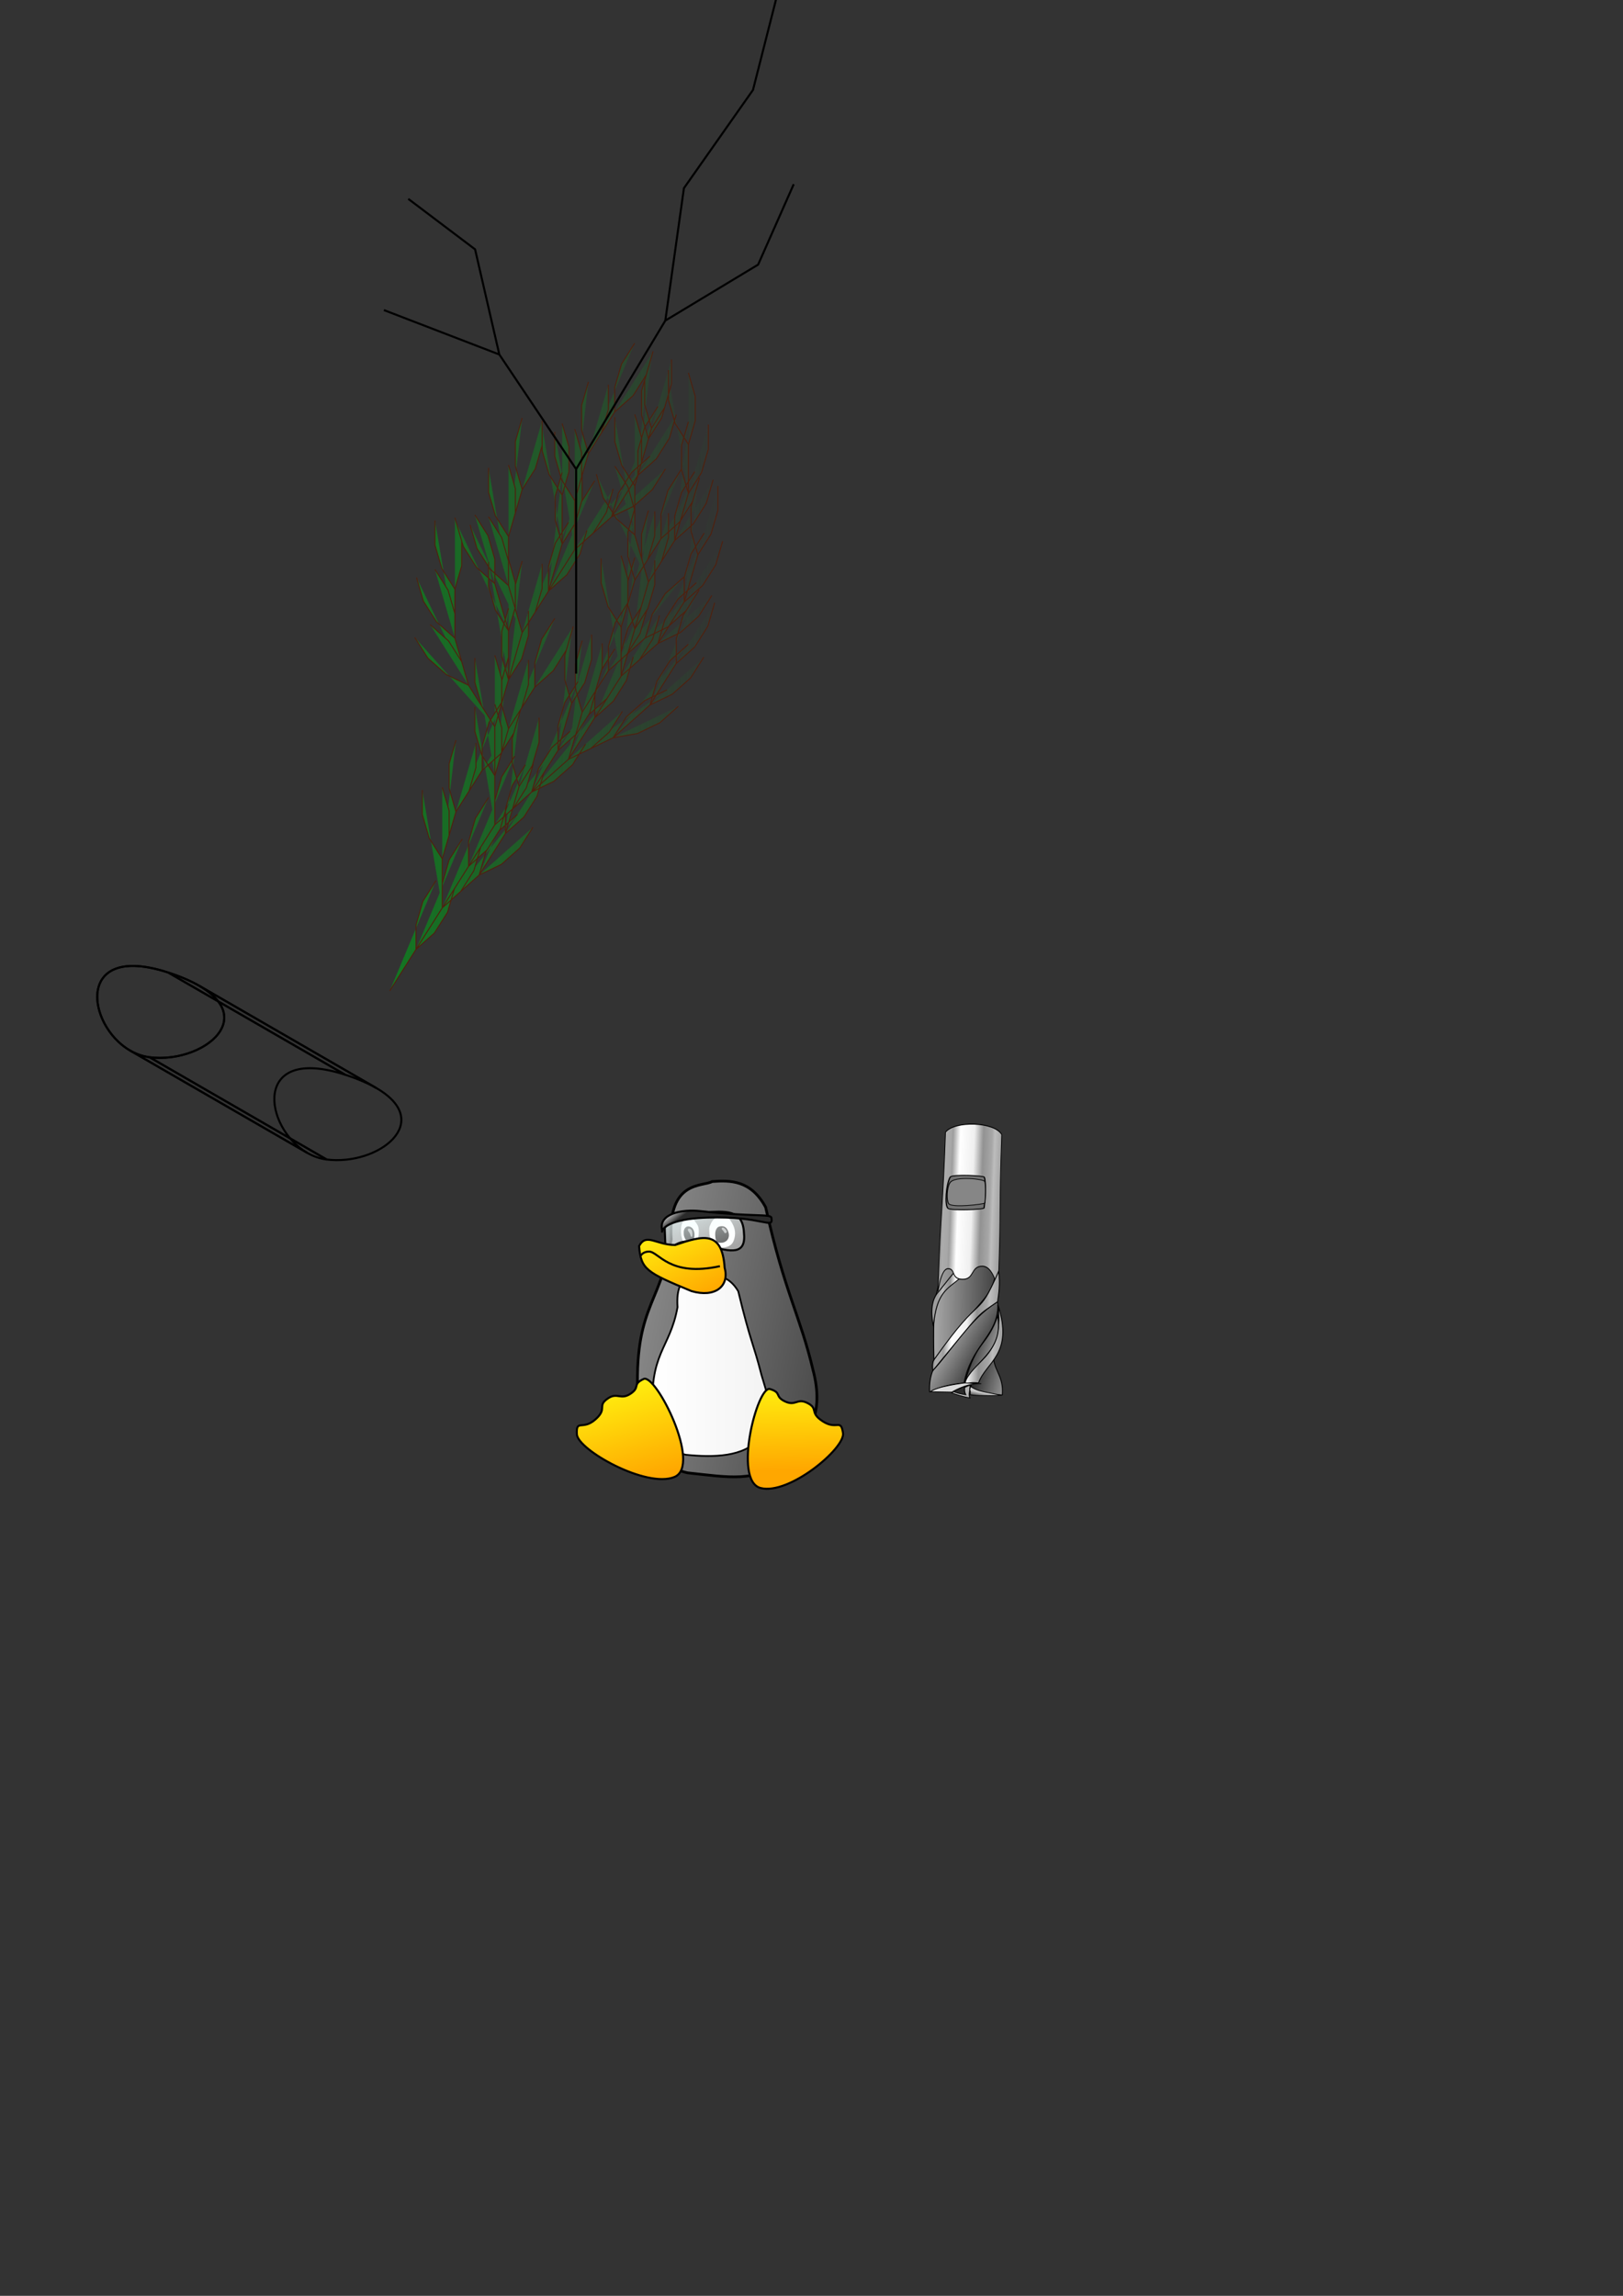 <?xml version="1.0" encoding="UTF-8" standalone="no"?>
<!-- Created with Inkscape (http://www.inkscape.org/) -->
<svg
   xmlns:dc="http://purl.org/dc/elements/1.1/"
   xmlns:cc="http://web.resource.org/cc/"
   xmlns:rdf="http://www.w3.org/1999/02/22-rdf-syntax-ns#"
   xmlns:svg="http://www.w3.org/2000/svg"
   xmlns="http://www.w3.org/2000/svg"
   xmlns:xlink="http://www.w3.org/1999/xlink"
   xmlns:sodipodi="http://sodipodi.sourceforge.net/DTD/sodipodi-0.dtd"
   xmlns:inkscape="http://www.inkscape.org/namespaces/inkscape"
   width="210mm"
   height="297mm"
   id="svg1"
   sodipodi:version="0.32"
   inkscape:version="0.45.1"
   sodipodi:docbase="/home/fenn/sketches/emc-splash"
   sodipodi:docname="chips2.svg"
   inkscape:output_extension="org.inkscape.output.svg.inkscape">
  <rect width="100%" height="100%" fill="#333333" stroke="none"/>
  <sodipodi:namedview
     id="base"
     pagecolor="#ffffff"
     bordercolor="#666666"
     borderopacity="1.0"
     inkscape:pageopacity="0.0"
     inkscape:pageshadow="2"
     inkscape:zoom="1.5445515"
     inkscape:cx="175.54981"
     inkscape:cy="481.86106"
     inkscape:current-layer="svg1"
     showguides="true"
     inkscape:guide-bbox="true"
     inkscape:window-width="794"
     inkscape:window-height="574"
     inkscape:window-x="90"
     inkscape:window-y="90" />
  <defs
     id="defs3">
    <linearGradient
       id="linearGradient3407"
       inkscape:collect="always">
      <stop
         offset="0"
         style="stop-color:#137722;stop-opacity:1;"
         id="stop3409" />
      <stop
         offset="1"
         style="stop-color:#137722;stop-opacity:0;"
         id="stop3411" />
    </linearGradient>
    <linearGradient
       id="linearGradient22730">
      <stop
         offset="0"
         style="stop-color:#ffffff;stop-opacity:1;"
         id="stop22731" />
      <stop
         offset="1"
         style="stop-color:#f2f2f2;stop-opacity:1;"
         id="stop22732" />
    </linearGradient>
    <linearGradient
       id="linearGradient16377">
      <stop
         offset="0"
         style="stop-color:#a9a9a9;stop-opacity:1;"
         id="stop16378" />
      <stop
         offset="1"
         style="stop-color:#3a3a3a;stop-opacity:1;"
         id="stop16379" />
    </linearGradient>
    <linearGradient
       x1="322.091"
       gradientTransform="scale(0.602,1.661)"
       x2="410.103"
       y1="148.028"
       inkscape:collect="always"
       gradientUnits="userSpaceOnUse"
       y2="199.695"
       xlink:href="#linearGradient16377"
       id="linearGradient21456" />
    <linearGradient
       x1="154.924"
       gradientTransform="scale(1.635,0.612)"
       x2="142.202"
       y1="139.614"
       inkscape:collect="always"
       gradientUnits="userSpaceOnUse"
       y2="162.756"
       xlink:href="#linearGradient15131"
       id="linearGradient21455" />
    <linearGradient
       x1="308.275"
       gradientTransform="scale(0.602,1.661)"
       x2="615.918"
       y1="156.443"
       inkscape:collect="always"
       gradientUnits="userSpaceOnUse"
       y2="144.038"
       xlink:href="#linearGradient18266"
       id="linearGradient21454" />
    <linearGradient
       x1="324.788"
       gradientTransform="scale(0.777,1.287)"
       x2="171.217"
       y1="140.492"
       inkscape:collect="always"
       gradientUnits="userSpaceOnUse"
       y2="95.888"
       xlink:href="#linearGradient15131"
       id="linearGradient21453" />
    <linearGradient
       x1="282.591"
       gradientTransform="scale(0.705,1.419)"
       x2="520.856"
       y1="235.603"
       inkscape:collect="always"
       gradientUnits="userSpaceOnUse"
       y2="235.603"
       xlink:href="#linearGradient18266"
       id="linearGradient21452" />
    <linearGradient
       x1="313.12"
       gradientTransform="scale(0.748,1.337)"
       x2="472.689"
       y1="126.119"
       inkscape:collect="always"
       gradientUnits="userSpaceOnUse"
       y2="244.6"
       xlink:href="#linearGradient15131"
       id="linearGradient21451" />
    <linearGradient
       x1="340.143"
       gradientTransform="scale(0.698,1.433)"
       x2="386.344"
       y1="478.726"
       inkscape:collect="always"
       gradientUnits="userSpaceOnUse"
       y2="478.726"
       xlink:href="#linearGradient18266"
       id="linearGradient21450" />
    <linearGradient
       id="linearGradient18266">
      <stop
         offset="0"
         style="stop-color:#9d9d9d;stop-opacity:1;"
         id="stop18267" />
      <stop
         offset="0.145"
         style="stop-color:#bdbdbd;stop-opacity:1;"
         id="stop18268" />
      <stop
         offset="0.193"
         style="stop-color:#a7a7a7;stop-opacity:1;"
         id="stop18900" />
      <stop
         offset="0.334"
         style="stop-color:#929292;stop-opacity:1;"
         id="stop18270" />
      <stop
         offset="0.483"
         style="stop-color:#efefef;stop-opacity:1;"
         id="stop18271" />
      <stop
         offset="0.712"
         style="stop-color:#ffffff;stop-opacity:1;"
         id="stop18273" />
      <stop
         offset="0.833"
         style="stop-color:#9d9d9d;stop-opacity:1;"
         id="stop18272" />
      <stop
         offset="0.861"
         style="stop-color:#a7a7a7;stop-opacity:1;"
         id="stop18274" />
      <stop
         offset="0.948"
         style="stop-color:#acacac;stop-opacity:1;"
         id="stop21430" />
      <stop
         offset="1"
         style="stop-color:#7f7f7f;stop-opacity:1;"
         id="stop18269" />
    </linearGradient>
    <linearGradient
       x1="443.869"
       gradientTransform="scale(0.806,1.241)"
       x2="336.383"
       y1="356.407"
       inkscape:collect="always"
       gradientUnits="userSpaceOnUse"
       y2="350.69"
       xlink:href="#linearGradient18266"
       id="linearGradient21448" />
    <linearGradient
       id="linearGradient15131">
      <stop
         offset="0"
         style="stop-color:#2a2a2a;stop-opacity:1;"
         id="stop15132" />
      <stop
         offset="1"
         style="stop-color:#cbcbcb;stop-opacity:1;"
         id="stop15133" />
    </linearGradient>
    <linearGradient
       x1="255.459"
       gradientTransform="scale(0.676,1.48)"
       x2="627.12"
       y1="304.605"
       inkscape:collect="always"
       gradientUnits="userSpaceOnUse"
       y2="287.925"
       xlink:href="#linearGradient15131"
       id="linearGradient21447" />
    <linearGradient
       id="linearGradient7024">
      <stop
         offset="0"
         style="stop-color:#8d8d8d;stop-opacity:1;"
         id="stop7025" />
      <stop
         offset="1"
         style="stop-color:#4e4e4e;stop-opacity:1;"
         id="stop7026" />
    </linearGradient>
    <linearGradient
       id="linearGradient5121">
      <stop
         offset="0"
         style="stop-color:#ffffff;stop-opacity:0.384;"
         id="stop5122" />
      <stop
         offset="1"
         style="stop-color:#efffff;stop-opacity:0.75;"
         id="stop1951" />
      <stop
         offset="1"
         style="stop-color:#dfffff;stop-opacity:0.396;"
         id="stop5123" />
    </linearGradient>
    <linearGradient
       id="linearGradient3856">
      <stop
         offset="0"
         style="stop-color:#fff00f;stop-opacity:1;"
         id="stop3857" />
      <stop
         offset="1"
         style="stop-color:#ffa700;stop-opacity:1;"
         id="stop3858" />
    </linearGradient>
    <linearGradient
       x1="213.584"
       gradientTransform="matrix(1.245,0,0,0.804,49.375,19.375)"
       x2="241.074"
       y1="726.021"
       inkscape:collect="always"
       gradientUnits="userSpaceOnUse"
       y2="761.338"
       xlink:href="#linearGradient3856"
       id="linearGradient3859" />
    <linearGradient
       x1="173.973"
       gradientTransform="matrix(2.26,-0.398,0.122,0.695,-250.907,-59.096)"
       x2="194.505"
       y1="1165.506"
       inkscape:collect="always"
       gradientUnits="userSpaceOnUse"
       y2="1228.041"
       xlink:href="#linearGradient3856"
       id="linearGradient4498" />
    <linearGradient
       x1="135.449"
       gradientTransform="scale(1.745,0.573)"
       x2="154.645"
       y1="1149.359"
       inkscape:collect="always"
       gradientUnits="userSpaceOnUse"
       y2="1149.359"
       xlink:href="#linearGradient5121"
       id="linearGradient5775" />
    <linearGradient
       x1="388.207"
       gradientTransform="scale(0.801,1.248)"
       x2="504.063"
       y1="486.054"
       inkscape:collect="always"
       gradientUnits="userSpaceOnUse"
       y2="520.449"
       xlink:href="#linearGradient7024"
       id="linearGradient7027" />
    <linearGradient
       x1="149.023"
       gradientTransform="matrix(1.046,0,0,1.111,191.224,-296.365)"
       x2="191.444"
       y1="857.833"
       inkscape:collect="always"
       gradientUnits="userSpaceOnUse"
       y2="857.833"
       xlink:href="#linearGradient7024"
       id="linearGradient7031" />
    <linearGradient
       x1="383.255"
       gradientTransform="matrix(0.835,0,0,1.198,-1.25,3.125)"
       x2="457.768"
       y1="554.6"
       inkscape:collect="always"
       gradientUnits="userSpaceOnUse"
       y2="554.6"
       xlink:href="#linearGradient22730"
       id="linearGradient22733" />
    <linearGradient
       x1="-207.74"
       gradientTransform="scale(-1.712,0.584)"
       x2="-239.595"
       y1="1184.274"
       inkscape:collect="always"
       gradientUnits="userSpaceOnUse"
       y2="1216.11"
       xlink:href="#linearGradient3856"
       id="linearGradient22854" />
    <linearGradient
       x1="326.36"
       gradientTransform="matrix(0.726,0,0,0.457,77.288,379.871)"
       x2="347.775"
       y1="624.466"
       inkscape:collect="always"
       gradientUnits="userSpaceOnUse"
       y2="625.091"
       xlink:href="#linearGradient7024"
       id="linearGradient22856" />
    <linearGradient
       x1="-63.425"
       gradientTransform="matrix(-2.181,-6.864698e-2,2.341671e-2,0.688,200.779,-236.958)"
       x2="-73.755"
       y1="1323.227"
       inkscape:collect="always"
       gradientUnits="userSpaceOnUse"
       y2="1381.469"
       xlink:href="#linearGradient3856"
       id="linearGradient25342" />
    <linearGradient
       x1="281.396"
       gradientTransform="scale(1.245,0.804)"
       x2="267.953"
       y1="761.724"
       inkscape:collect="always"
       gradientUnits="userSpaceOnUse"
       y2="738.435"
       xlink:href="#linearGradient5121"
       id="linearGradient1329" />
    <linearGradient
       x1="151.458"
       gradientTransform="scale(2.21,0.453)"
       x2="148.135"
       y1="1310.977"
       inkscape:collect="always"
       gradientUnits="userSpaceOnUse"
       y2="1310.093"
       xlink:href="#linearGradient15131"
       id="linearGradient2588" />
    <linearGradient
       y2="326.153"
       x2="353.637"
       y1="326.153"
       inkscape:collect="always"
       gradientUnits="userSpaceOnUse"
       x1="190.353"
       xlink:href="#linearGradient3407"
       id="linearGradient3413" />
  </defs>
  <g
     id="g21431"
     transform="matrix(-0.189,-6.7924722e-3,5.328233e-3,-0.148,524.164,697.302)">
    <path
       style="fill:#b4b4b4;fill-opacity:1;fill-rule:evenodd;stroke:#000000;stroke-width:2.5;stroke-linecap:butt;stroke-linejoin:miter;stroke-miterlimit:4;stroke-opacity:1"
       id="path11399"
       sodipodi:nodetypes="cccc"
       d="M 266.021,80.817 C 271.066,93.683 264.799,106.933 267.173,123.558 C 271.635,119.377 295.386,107.037 314.69,96.228 C 302.672,90.162 280.352,83.317 266.021,80.817 z " />
    <path
       style="fill:url(#linearGradient21447);fill-opacity:1;fill-rule:evenodd;stroke:#000000;stroke-width:2.5;stroke-linecap:butt;stroke-linejoin:miter;stroke-miterlimit:4;stroke-opacity:1"
       id="path10148"
       sodipodi:nodetypes="ccscc"
       d="M 362.552,202.463 C 232.552,434.963 225.052,403.713 210.052,494.963 C 208.802,514.963 200.611,524.445 242.239,544.338 C 325.603,584.177 351.194,522.677 366.194,388.927 C 366.194,341.427 367.552,314.963 362.552,202.463 z " />
    <path
       style="fill:url(#linearGradient21448);fill-opacity:1;fill-rule:evenodd;stroke:#000000;stroke-width:2.5;stroke-linecap:butt;stroke-linejoin:miter;stroke-miterlimit:4;stroke-opacity:1"
       id="path11400"
       sodipodi:nodetypes="ccccc"
       d="M 366.989,312.959 C 362.056,427.199 334.601,436.796 301.698,476.038 C 313.706,481.896 308.349,491.015 318.956,492.043 C 332.134,472.025 351.117,435.864 359.962,422.914 C 362.462,417.289 381.73,389.209 366.989,312.959 z " />
    <path
       style="fill:url(#linearGradient21450);fill-opacity:1;fill-rule:evenodd;stroke:#000000;stroke-width:0.394;stroke-miterlimit:4;stroke-opacity:1"
       id="path22096"
       sodipodi:nodetypes="cccssscc"
       transform="matrix(4.886,0,0,8.259,-957.39,-4965.603)"
       d="M 268.352,716.859 C 263.746,721.649 242.66,721.789 238.566,716.696 C 238.566,685.269 237.532,689.662 237.532,658.235 C 237.532,650.379 238.791,664.147 246.449,663.839 C 252.633,663.59 250.152,658.345 256.721,658.328 C 262.76,658.313 260.3,662.474 264.4,662.357 C 269.339,662.217 269.375,647.658 269.375,655.515 C 269.375,686.941 268.352,685.432 268.352,716.859 z " />
    <path
       style="fill:url(#linearGradient21451);fill-opacity:1;fill-rule:evenodd;stroke:#000000;stroke-width:2.5;stroke-linecap:butt;stroke-linejoin:bevel;stroke-miterlimit:4;stroke-opacity:1"
       id="path8899"
       sodipodi:nodetypes="cccscc"
       d="M 370.625,95.487 C 370.625,95.487 345,119.862 282.5,129.862 C 267.5,249.862 207.5,284.862 202.5,372.362 C 201.25,392.362 202.32,402.469 205.312,399.862 C 274.984,339.178 316.875,236.737 364.375,166.737 C 374.375,134.237 370.625,95.487 370.625,95.487 z " />
    <path
       style="fill:url(#linearGradient21452);fill-opacity:1;fill-rule:evenodd;stroke:#000000;stroke-width:2.5;stroke-linecap:butt;stroke-linejoin:miter;stroke-miterlimit:4;stroke-opacity:1"
       id="path10150"
       sodipodi:nodetypes="ccccc"
       d="M 364.467,166.536 C 239.467,375.911 258.217,349.661 203.217,402.161 C 201.967,422.161 197.343,459.59 203.53,502.161 C 257.367,329.23 238.217,445.286 361.967,203.411 C 364.467,197.786 367.592,189.661 364.467,166.536 z " />
    <path
       style="fill:url(#linearGradient21453);fill-opacity:1;fill-rule:evenodd;stroke:#000000;stroke-width:2.5;stroke-linecap:butt;stroke-linejoin:miter;stroke-miterlimit:4;stroke-opacity:1"
       id="path11396"
       sodipodi:nodetypes="cccc"
       d="M 182.431,94.862 C 179.931,162.987 212.654,177.273 208.841,235.772 C 260.803,171.592 265.626,121.921 266.806,94.237 C 225.001,94.421 211.806,95.487 182.431,94.862 z " />
    <path
       style="fill:url(#linearGradient21454);fill-opacity:1;fill-rule:evenodd;stroke:#000000;stroke-width:2.5;stroke-linecap:butt;stroke-linejoin:miter;stroke-miterlimit:4;stroke-opacity:1"
       id="path10774"
       sodipodi:nodetypes="cccc"
       d="M 244.975,131.63 C 228.662,200.579 155.583,230.094 202.118,390.487 C 178.455,207.557 276.181,198.612 279.931,127.987 C 264.931,128.612 269.35,134.13 244.975,131.63 z " />
    <path
       style="fill:#2a2a2a;fill-opacity:1;fill-rule:evenodd;stroke:#000000;stroke-width:2.5;stroke-linecap:butt;stroke-linejoin:miter;stroke-miterlimit:4;stroke-opacity:1"
       id="path11397"
       sodipodi:nodetypes="cccc"
       d="M 277.014,90.951 C 282.059,103.817 280.211,108.229 280.818,119.55 C 285.28,115.369 291.353,111.868 310.657,101.059 C 298.638,94.993 291.345,93.451 277.014,90.951 z " />
    <path
       style="fill:#717171;fill-opacity:1;fill-rule:evenodd;stroke:#000000;stroke-width:3.118;stroke-linecap:butt;stroke-linejoin:miter;stroke-miterlimit:4;stroke-opacity:1"
       id="path11403"
       sodipodi:nodetypes="cssss"
       d="M 247.231,709.279 C 245.56,719.126 243.654,799.668 249.679,811.471 C 251.873,815.769 332.926,818.012 337.628,806.988 C 347.055,784.887 349.837,713.112 340.231,703.794 C 331.926,695.738 248.11,704.096 247.231,709.279 z " />
    <path
       style="fill:#868686;fill-opacity:1;fill-rule:evenodd;stroke:#000000;stroke-width:2.428;stroke-linecap:butt;stroke-linejoin:miter;stroke-miterlimit:4;stroke-opacity:1"
       id="path11402"
       sodipodi:nodetypes="cssss"
       d="M 245.72,725.809 C 244.29,732.786 244.255,787.809 247.815,796.967 C 250.942,805.012 323.993,811.829 336.833,790.041 C 346.17,774.197 344.897,728.205 339.061,719.423 C 329.453,704.965 246.472,722.137 245.72,725.809 z " />
    <path
       style="fill:url(#linearGradient21455);fill-opacity:1;fill-rule:evenodd;stroke:#000000;stroke-width:2.5;stroke-linecap:butt;stroke-linejoin:miter;stroke-miterlimit:4;stroke-opacity:1"
       id="path13888"
       sodipodi:nodetypes="cccc"
       d="M 184.131,93.47 C 227.881,102.845 248.105,103.38 265.542,119.38 C 270.003,93.949 264.827,119.279 266.006,91.595 C 244.202,88.029 221.006,90.345 184.131,93.47 z " />
    <path
       style="fill:#dadada;fill-opacity:1;fill-rule:evenodd;stroke:#000000;stroke-width:2.5;stroke-linecap:butt;stroke-linejoin:miter;stroke-miterlimit:4;stroke-opacity:1"
       d="M 368.125,96.737 L 313.125,97.987 C 313.125,97.987 278.75,127.362 247.5,128.612 C 216.25,129.862 280.625,129.862 280.625,129.862 C 280.625,129.862 355,114.862 368.125,96.737 z "
       id="path10151" />
    <path
       style="fill:url(#linearGradient21456);fill-opacity:1;fill-rule:evenodd;stroke:#000000;stroke-width:2.5;stroke-linecap:butt;stroke-linejoin:miter;stroke-miterlimit:4;stroke-opacity:1"
       id="path19534"
       sodipodi:nodetypes="ccc"
       d="M 280.965,129.13 C 264.652,198.079 181.574,235.094 201.858,355.487 C 226.945,250.057 254.09,275.38 280.965,129.13 z " />
  </g>
  <g
     id="g2247">
    <path
       style="fill:url(#linearGradient7027);fill-opacity:1.0;fill-rule:evenodd;stroke:#000000;stroke-width:1pt;stroke-linecap:butt;stroke-linejoin:miter;stroke-opacity:1;"
       d="M 328.264,605.983 C 326.471,576.81 343.948,580.313 348.256,577.698 C 357.249,577.051 367.226,576.992 374.429,590.298 C 383.739,632.045 391.358,643.367 397.612,669.936 C 403.24,691.037 395.679,703.906 382.927,714.163 C 369.491,724.972 356.455,722.3 336.271,720.132 C 322.563,717.188 313.602,704.71 312.197,688.97 C 309.013,638.815 322.726,639.705 328.264,605.983 z "
       sodipodi:nodetypes="cccczccc"
       id="path1700" />
    <path
       style="fill:url(#linearGradient22733);fill-opacity:1;fill-rule:evenodd;stroke:#000000;stroke-width:0.643pt;stroke-linecap:butt;stroke-linejoin:miter;stroke-opacity:1"
       d="M 331.332,639.118 C 330.13,621.146 340.592,625.179 343.479,623.568 C 349.506,623.169 356.191,623.133 361.019,631.33 C 367.258,657.048 368.208,655.932 372.399,672.3 C 376.171,685.3 380.041,693.35 371.321,703.402 C 363.708,712.443 348.974,712.65 335.447,711.315 C 326.261,709.501 320.255,701.814 319.314,692.117 C 317.181,661.219 327.62,659.892 331.332,639.118 z "
       sodipodi:nodetypes="cccccccc"
       id="path22107" />
    <path
       style="fill:url(#linearGradient4498);fill-opacity:1;fill-rule:evenodd;stroke:#000000;stroke-opacity:1"
       d="M 329.839,722.156 C 316.111,727.835 282.507,708.863 282.099,701.27 C 281.691,693.677 284.853,699.608 291.202,693.993 C 297.388,688.522 291.669,687.493 297.408,683.671 C 301.956,680.643 303.517,684.737 308.473,681.371 C 313.232,678.14 309.013,676.933 314.745,674.242 C 320.711,671.443 343.403,716.544 329.839,722.156 z "
       sodipodi:nodetypes="czzszzz"
       id="path3232" />
    <g
       transform="translate(268.75,52.5)"
       id="g7208">
      <g
         transform="translate(25.98,524.592)"
         id="g2435">
        <path
           style="fill:#ffffff;fill-rule:evenodd"
           id="path2437"
           d="M 45.074,19.969 C 43.959,18.429 42.175,18.348 41.062,18.562 C 40.423,18.66 39.571,19.479 39.015,20.691 C 38.638,21.508 38.342,22.542 38.31,23.639 C 38.244,26.553 38.491,27.682 39.162,29.664 C 39.948,31.989 41.88,33.201 43.323,32.629 C 44.814,32.038 44.862,32.088 45.845,29.927 C 46.646,28.272 47.038,27.422 47.006,24.899 C 47.005,22.426 46.236,21.575 45.074,19.969 z " />
        <path
           style="fill:#ffffff;fill-rule:evenodd"
           id="path2439"
           d="M 63.332,21.001 C 61.762,18.232 60.877,17.791 58.617,17.611 C 55.145,17.317 53.523,19.738 52.77,21.476 C 51.951,23.356 52.115,23.096 52.164,25.471 C 52.213,27.976 52.984,29.007 53.835,30.579 C 54.704,32.102 58.24,32.971 58.666,32.954 C 62.383,32.56 63.693,31.119 64.364,28.615 C 64.97,26.389 64.987,23.916 63.332,21.001 z " />
      </g>
      <path
         style="fill-rule:evenodd"
         id="path2442"
         d="M 67.908,547.134 C 68.662,547.134 69.596,547.64 70.037,548.295 C 70.512,548.968 70.856,549.918 70.856,550.982 C 70.856,552.571 70.692,554.323 69.742,554.864 C 69.448,555.043 68.809,555.192 68.432,555.192 C 67.581,555.192 67.516,554.651 66.712,553.833 C 66.451,553.538 65.633,552.097 65.633,550.903 C 65.633,550.166 65.452,549.099 66.107,548.151 C 66.551,547.46 67.123,547.134 67.908,547.134 z " />
      <path
         style="fill:#999999;fill-rule:evenodd"
         id="path2444"
         d="M 69.596,549.148 C 69.168,548.231 68.006,548.017 67.713,548.459 C 67.418,548.917 67.795,549.358 68.45,550.309 C 69.12,551.324 68.875,552.438 69.645,552.193 C 69.938,552.094 70.006,550.08 69.596,549.148 z " />
      <path
         style="fill-rule:evenodd"
         id="path2446"
         d="M 84.35,547.035 C 86.218,547.035 87.299,548.704 87.675,550.833 C 87.821,551.8 87.595,552.913 87.003,553.682 C 86.333,554.568 85.138,555.124 84.171,555.124 C 83.253,555.124 82.222,555.272 81.68,554.519 C 81.125,553.748 81.01,552.045 81.01,550.833 C 81.01,549.475 81.404,548.508 82.089,547.737 C 82.616,547.165 83.565,547.035 84.35,547.035 z " />
      <path
         style="fill:#999999;fill-rule:evenodd"
         id="path2448"
         d="M 86.022,548.541 C 85.364,547.804 84.81,547.574 84.465,547.804 C 83.793,548.246 84.335,548.624 84.939,549.294 C 85.333,549.72 85.53,550.72 86.186,550.391 C 87.021,549.932 86.726,549.326 86.022,548.541 z " />
    </g>
    <path
       style="fill:url(#linearGradient1329);fill-opacity:1.0;fill-rule:evenodd;stroke:#000000;stroke-opacity:1;"
       d="M 363.805,602.612 C 365.017,613.566 357.843,612.396 346.322,609.024 C 324.232,599.847 325.993,624.77 325.086,601.376 C 324.807,594.157 330.734,593.289 344,592.727 C 354.73,592.273 363.188,591.083 363.805,602.612 z "
       sodipodi:nodetypes="ccssc"
       id="path1328" />
    <path
       style="fill:url(#linearGradient2588);fill-opacity:1.0;fill-rule:evenodd;stroke:#000000;stroke-opacity:1;"
       d="M 377.247,595.439 C 378.228,601.447 373.185,594.445 346.014,595.327 C 318.851,596.21 324.61,605.667 323.704,601.023 C 322.32,593.932 332.398,590.999 342.903,592.199 C 368.056,595.072 376.915,593.394 377.247,595.439 z "
       sodipodi:nodetypes="czssc"
       id="path1954" />
    <path
       style="fill:url(#linearGradient3859);fill-opacity:1;fill-rule:evenodd;stroke:#000000;stroke-opacity:1"
       d="M 354.375,619.862 C 356.837,628.941 349.663,634.646 338.142,631.274 C 316.051,622.098 313.443,620.669 312.531,609.251 C 316.082,602.626 320.811,608.746 330.195,608.727 C 343.877,604.071 353.133,601.458 354.375,619.862 z "
       sodipodi:nodetypes="ccccc"
       id="path3231" />
    <path
       style="fill:url(#linearGradient25342);fill-opacity:1;fill-rule:evenodd;stroke:#000000;stroke-opacity:1"
       d="M 371.975,727.558 C 385.87,731.124 413.384,708.091 412.262,700.699 C 411.14,693.306 409.37,699.478 402.353,694.942 C 395.516,690.523 400.633,688.728 394.538,685.839 C 389.708,683.551 389.065,687.724 383.788,685.166 C 378.721,682.711 382.409,680.954 376.543,679.157 C 370.439,677.287 358.246,724.035 371.975,727.558 z "
       sodipodi:nodetypes="czzszzz"
       id="path25341" />
    <path
       style="fill:none;fill-opacity:0.75;fill-rule:evenodd;stroke:#000000;stroke-width:1;stroke-linecap:butt;stroke-linejoin:miter;stroke-opacity:1;stroke-miterlimit:4;stroke-dasharray:none;"
       d="M 313.316,613.991 C 313.316,613.991 314.336,611.952 317.394,611.952 C 322.152,611.952 327.249,624.526 352.056,619.089"
       sodipodi:nodetypes="ccc"
       id="path1152" />
  </g>
  <path
     style="fill:url(#linearGradient3413);fill-opacity:1.0;stroke:#4f200e;stroke-width:0.482px;stroke-linecap:butt;stroke-linejoin:miter;stroke-opacity:1"
     id="path2351"
     d="M 190.594,484.496 L 197.02,474.342 L 203.445,464.188 L 203.445,452.215 L 206.788,440.705 L 213.213,430.552 M 203.445,464.188 L 212.456,456.176 L 218.882,446.023 L 222.224,434.513 M 203.445,464.188 L 209.871,454.034 L 216.296,443.88 L 216.296,431.907 L 219.639,420.398 L 226.064,410.244 M 216.296,443.88 L 225.307,435.869 L 231.733,425.715 L 235.075,414.205 M 216.296,443.88 L 216.296,431.907 L 216.296,419.934 L 209.871,409.78 L 206.529,398.271 L 206.529,386.297 M 216.296,419.934 L 219.639,408.425 L 219.639,396.451 L 216.296,384.942 M 216.296,419.934 L 219.639,408.425 L 222.981,396.915 L 219.639,385.406 L 219.639,373.433 L 222.981,361.923 M 222.981,396.915 L 229.406,386.761 L 232.749,375.252 L 232.749,363.279 M 222.981,396.915 L 229.406,386.761 L 235.832,376.607 L 235.832,364.634 L 239.174,353.125 L 245.6,342.971 M 235.832,376.607 L 244.843,368.596 L 251.268,358.442 L 254.611,346.933 M 216.296,443.88 L 225.307,435.869 L 234.318,427.857 L 237.661,416.348 L 244.086,406.194 L 253.097,398.182 M 234.318,427.857 L 245.217,422.608 L 254.228,414.597 L 260.653,404.443 M 234.318,427.857 L 240.744,417.703 L 247.169,407.549 L 247.169,395.576 L 250.512,384.067 L 256.937,373.913 M 247.169,407.549 L 256.18,399.538 L 262.606,389.384 L 265.948,377.874 M 247.169,407.549 L 250.512,396.04 L 253.854,384.531 L 250.512,373.021 L 250.512,361.048 L 253.854,349.539 M 253.854,384.531 L 260.279,374.377 L 263.622,362.867 L 263.622,350.894 M 216.296,443.88 L 222.722,433.726 L 229.147,423.573 L 229.147,411.599 L 232.49,400.09 L 238.915,389.936 M 229.147,423.573 L 238.158,415.561 L 244.584,405.407 L 247.926,393.898 M 229.147,423.573 L 235.573,413.419 L 241.998,403.265 L 241.998,391.292 L 245.341,379.782 L 251.766,369.628 M 241.998,403.265 L 251.009,395.253 L 257.435,385.099 L 260.777,373.59 M 241.998,403.265 L 241.998,391.292 L 241.998,379.319 L 235.573,369.165 L 232.231,357.655 L 232.231,345.682 M 241.998,379.319 L 245.341,367.809 L 245.341,355.836 L 241.998,344.327 M 241.998,379.319 L 245.341,367.809 L 248.683,356.3 L 245.341,344.79 L 245.341,332.817 L 248.683,321.308 M 248.683,356.3 L 255.108,346.146 L 258.451,334.637 L 258.451,322.663 M 248.683,356.3 L 255.108,346.146 L 261.534,335.992 L 261.534,324.019 L 264.876,312.509 L 271.302,302.356 M 261.534,335.992 L 270.545,327.98 L 276.97,317.827 L 280.313,306.317 M 241.998,403.265 L 251.009,395.253 L 260.02,387.242 L 263.363,375.732 L 269.788,365.578 L 278.799,357.567 M 260.02,387.242 L 270.919,381.993 L 279.93,373.981 L 286.355,363.827 M 260.02,387.242 L 266.446,377.088 L 272.871,366.934 L 272.871,354.961 L 276.214,343.451 L 282.639,333.297 M 272.871,366.934 L 281.882,358.922 L 288.308,348.768 L 291.65,337.259 M 272.871,366.934 L 276.214,355.425 L 279.556,343.915 L 276.214,332.406 L 276.214,320.433 L 279.556,308.923 M 279.556,343.915 L 285.981,333.761 L 289.324,322.252 L 289.324,310.279 M 241.998,403.265 L 241.998,391.292 L 241.998,379.319 L 235.573,369.165 L 232.231,357.655 L 232.231,345.682 M 241.998,379.319 L 245.341,367.809 L 245.341,355.836 L 241.998,344.327 M 241.998,379.319 L 241.998,367.345 L 241.998,355.372 L 235.573,345.218 L 232.231,333.709 L 232.231,321.736 M 241.998,355.372 L 245.341,343.863 L 245.341,331.89 L 241.998,320.38 M 241.998,355.372 L 235.573,345.218 L 229.147,335.064 L 218.249,329.816 L 209.238,321.804 L 202.813,311.65 M 229.147,335.064 L 225.805,323.555 L 219.38,313.401 L 210.369,305.39 M 229.147,335.064 L 225.805,323.555 L 222.463,312.046 L 213.452,304.034 L 207.026,293.88 L 203.684,282.371 M 222.463,312.046 L 222.463,300.072 L 219.121,288.563 L 212.695,278.409 M 222.463,312.046 L 222.463,300.072 L 222.463,288.099 L 216.037,277.945 L 212.695,266.436 L 212.695,254.463 M 222.463,288.099 L 225.805,276.59 L 225.805,264.617 L 222.463,253.107 M 241.998,355.372 L 245.341,343.863 L 248.683,332.353 L 245.341,320.844 L 245.341,308.871 L 248.683,297.361 M 248.683,332.353 L 255.108,322.199 L 258.451,310.69 L 258.451,298.717 M 248.683,332.353 L 248.683,320.38 L 248.683,308.407 L 242.257,298.253 L 238.915,286.744 L 238.915,274.77 M 248.683,308.407 L 252.025,296.898 L 252.025,284.924 L 248.683,273.415 M 248.683,308.407 L 245.341,296.898 L 241.998,285.388 L 232.987,277.377 L 226.562,267.223 L 223.22,255.713 M 241.998,285.388 L 241.998,273.415 L 238.656,261.906 L 232.231,251.752 M 241.998,355.372 L 245.341,343.863 L 248.683,332.353 L 245.341,320.844 L 245.341,308.871 L 248.683,297.361 M 248.683,332.353 L 255.108,322.199 L 258.451,310.69 L 258.451,298.717 M 248.683,332.353 L 252.025,320.844 L 255.367,309.335 L 252.025,297.825 L 252.025,285.852 L 255.367,274.343 M 255.367,309.335 L 261.793,299.181 L 265.135,287.671 L 265.135,275.698 M 255.367,309.335 L 252.025,297.825 L 248.683,286.316 L 239.672,278.304 L 233.246,268.15 L 229.904,256.641 M 248.683,286.316 L 248.683,274.343 L 245.341,262.833 L 238.915,252.679 M 248.683,286.316 L 248.683,274.343 L 248.683,262.369 L 242.257,252.216 L 238.915,240.706 L 238.915,228.733 M 248.683,262.369 L 252.025,250.86 L 252.025,238.887 L 248.683,227.377 M 248.683,262.369 L 252.025,250.86 L 255.367,239.351 L 252.025,227.841 L 252.025,215.868 L 255.367,204.359 M 255.367,239.351 L 261.793,229.197 L 265.135,217.687 L 265.135,205.714 M 255.367,309.335 L 261.793,299.181 L 268.218,289.027 L 268.218,277.054 L 271.561,265.544 L 277.986,255.39 M 268.218,289.027 L 277.229,281.015 L 283.655,270.861 L 286.997,259.352 M 268.218,289.027 L 271.561,277.517 L 274.903,266.008 L 271.561,254.499 L 271.561,242.525 L 274.903,231.016 M 274.903,266.008 L 281.328,255.854 L 284.671,244.345 L 284.671,232.372 M 274.903,266.008 L 274.903,254.035 L 274.903,242.062 L 268.477,231.908 L 265.135,220.398 L 265.135,208.425 M 274.903,242.062 L 278.245,230.552 L 278.245,218.579 L 274.903,207.07 M 255.367,309.335 L 261.793,299.181 L 268.218,289.027 L 268.218,277.054 L 271.561,265.544 L 277.986,255.39 M 268.218,289.027 L 277.229,281.015 L 283.655,270.861 L 286.997,259.352 M 268.218,289.027 L 274.644,278.873 L 281.069,268.719 L 281.069,256.746 L 284.412,245.237 L 290.837,235.083 M 281.069,268.719 L 290.08,260.707 L 296.506,250.554 L 299.848,239.044 M 281.069,268.719 L 281.069,256.746 L 281.069,244.773 L 274.644,234.619 L 271.302,223.109 L 271.302,211.136 M 281.069,244.773 L 284.412,233.263 L 284.412,221.29 L 281.069,209.781 M 281.069,244.773 L 284.412,233.263 L 287.754,221.754 L 284.412,210.245 L 284.412,198.271 L 287.754,186.762 M 287.754,221.754 L 294.179,211.6 L 297.522,200.091 L 297.522,188.118 M 287.754,221.754 L 294.179,211.6 L 300.605,201.446 L 300.605,189.473 L 303.947,177.964 L 310.373,167.81 M 300.605,201.446 L 309.616,193.435 L 316.041,183.281 L 319.384,171.771 M 281.069,268.719 L 290.08,260.707 L 299.091,252.696 L 302.434,241.186 L 308.859,231.033 L 317.87,223.021 M 299.091,252.696 L 309.99,247.447 L 319.001,239.436 L 325.426,229.282 M 299.091,252.696 L 305.517,242.542 L 311.942,232.388 L 311.942,220.415 L 315.285,208.906 L 321.71,198.752 M 311.942,232.388 L 320.953,224.377 L 327.379,214.223 L 330.721,202.713 M 311.942,232.388 L 315.285,220.879 L 318.627,209.369 L 315.285,197.86 L 315.285,185.887 L 318.627,174.377 M 318.627,209.369 L 325.052,199.216 L 328.395,187.706 L 328.395,175.733 M 241.998,403.265 L 251.009,395.253 L 260.02,387.242 L 263.363,375.732 L 269.788,365.578 L 278.799,357.567 M 260.02,387.242 L 270.919,381.993 L 279.93,373.981 L 286.355,363.827 M 260.02,387.242 L 269.031,379.23 L 278.042,371.218 L 281.385,359.709 L 287.81,349.555 L 296.821,341.543 M 278.042,371.218 L 288.941,365.97 L 297.952,357.958 L 304.377,347.804 M 278.042,371.218 L 281.385,359.709 L 284.727,348.2 L 281.385,336.69 L 281.385,324.717 L 284.727,313.208 M 284.727,348.2 L 291.152,338.046 L 294.495,326.536 L 294.495,314.563 M 284.727,348.2 L 291.152,338.046 L 297.578,327.892 L 297.578,315.919 L 300.92,304.409 L 307.346,294.255 M 297.578,327.892 L 306.589,319.88 L 313.014,309.726 L 316.357,298.217 M 297.578,327.892 L 306.589,319.88 L 315.6,311.869 L 318.942,300.359 L 325.368,290.205 L 334.379,282.194 M 315.6,311.869 L 326.498,306.62 L 335.509,298.608 L 341.935,288.454 M 278.042,371.218 L 288.941,365.97 L 299.839,360.721 L 306.265,350.567 L 315.276,342.555 L 326.174,337.307 M 299.839,360.721 L 311.78,358.642 L 322.679,353.393 L 331.69,345.381 M 299.839,360.721 L 308.85,352.709 L 317.861,344.698 L 321.203,333.188 L 327.629,323.034 L 336.64,315.023 M 317.861,344.698 L 328.759,339.449 L 337.77,331.437 L 344.196,321.283 M 317.861,344.698 L 324.286,334.544 L 330.712,324.39 L 330.712,312.417 L 334.054,300.907 L 340.48,290.754 M 330.712,324.39 L 339.723,316.378 L 346.149,306.224 L 349.491,294.715 M 278.042,371.218 L 284.468,361.065 L 290.893,350.911 L 290.893,338.937 L 294.236,327.428 L 300.661,317.274 M 290.893,350.911 L 299.904,342.899 L 306.33,332.745 L 309.672,321.236 M 290.893,350.911 L 297.319,340.757 L 303.744,330.603 L 303.744,318.63 L 307.087,307.12 L 313.512,296.966 M 303.744,330.603 L 312.755,322.591 L 319.181,312.437 L 322.523,300.928 M 303.744,330.603 L 303.744,318.63 L 303.744,306.657 L 297.319,296.503 L 293.977,284.993 L 293.977,273.02 M 303.744,306.657 L 307.087,295.147 L 307.087,283.174 L 303.744,271.665 M 303.744,306.657 L 307.087,295.147 L 310.429,283.638 L 307.087,272.128 L 307.087,260.155 L 310.429,248.646 M 310.429,283.638 L 316.854,273.484 L 320.197,261.975 L 320.197,250.001 M 310.429,283.638 L 316.854,273.484 L 323.28,263.33 L 323.28,251.357 L 326.622,239.847 L 333.048,229.694 M 323.28,263.33 L 332.291,255.318 L 338.716,245.165 L 342.059,233.655 M 303.744,330.603 L 312.755,322.591 L 321.766,314.58 L 325.109,303.07 L 331.534,292.916 L 340.545,284.905 M 321.766,314.58 L 332.665,309.331 L 341.676,301.319 L 348.101,291.165 M 321.766,314.58 L 328.192,304.426 L 334.617,294.272 L 334.617,282.299 L 337.96,270.789 L 344.385,260.636 M 334.617,294.272 L 343.628,286.26 L 350.054,276.106 L 353.396,264.597 M 334.617,294.272 L 337.96,282.763 L 341.302,271.253 L 337.96,259.744 L 337.96,247.771 L 341.302,236.261 M 341.302,271.253 L 347.727,261.099 L 351.07,249.59 L 351.07,237.617 M 303.744,330.603 L 307.087,319.094 L 310.429,307.584 L 307.087,296.075 L 307.087,284.102 L 310.429,272.592 M 310.429,307.584 L 316.854,297.43 L 320.197,285.921 L 320.197,273.948 M 310.429,307.584 L 313.771,296.075 L 317.113,284.565 L 313.771,273.056 L 313.771,261.083 L 317.113,249.573 M 317.113,284.565 L 323.539,274.412 L 326.881,262.902 L 326.881,250.929 M 317.113,284.565 L 313.771,273.056 L 310.429,261.547 L 301.418,253.535 L 294.992,243.381 L 291.65,231.872 M 310.429,261.547 L 310.429,249.573 L 307.087,238.064 L 300.661,227.91 M 310.429,261.547 L 310.429,249.573 L 310.429,237.6 L 304.003,227.446 L 300.661,215.937 L 300.661,203.964 M 310.429,237.6 L 313.771,226.091 L 313.771,214.118 L 310.429,202.608 M 310.429,237.6 L 313.771,226.091 L 317.113,214.581 L 313.771,203.072 L 313.771,191.099 L 317.113,179.589 M 317.113,214.581 L 323.539,204.428 L 326.881,192.918 L 326.881,180.945 M 317.113,284.565 L 323.539,274.412 L 329.964,264.258 L 329.964,252.284 L 333.307,240.775 L 339.732,230.621 M 329.964,264.258 L 338.975,256.246 L 345.401,246.092 L 348.743,234.583 M 329.964,264.258 L 333.307,252.748 L 336.649,241.239 L 333.307,229.73 L 333.307,217.756 L 336.649,206.247 M 336.649,241.239 L 343.074,231.085 L 346.417,219.576 L 346.417,207.602 M 336.649,241.239 L 336.649,229.266 L 336.649,217.293 L 330.223,207.139 L 326.881,195.629 L 326.881,183.656 M 336.649,217.293 L 339.991,205.783 L 339.991,193.81 L 336.649,182.301" />
  <path
     style="stroke-linejoin:miter;stroke-opacity:1.0;fill-opacity:1.0;stroke:#000000;stroke-linecap:butt;stroke-width:1.0px;fill:none"
     id="path3510"
     d="M281.75,329.376L281.75,229.376L325.362,156.753L370.746,129.393L388.154,90.066L370.746,129.393L325.362,156.753L334.461,92.015L368.24,43.97L379.909,-1.833L368.24,43.97L334.461,92.015L325.362,156.753L281.75,229.376L244.184,173.328L232.33,121.917L199.664,97.237L232.33,121.917L244.184,173.328L187.74,151.608L244.184,173.328L281.75,229.376L281.75,329.376" />
  <g
     style="fill:#ffff00;fill-opacity:1;fill-rule:nonzero;stroke:#4f200e;stroke-width:1;stroke-linejoin:round;stroke-miterlimit:4;stroke-dasharray:none;stroke-opacity:1"
     id="g4698"
     transform="matrix(0.96,0,0,0.718,-64.475,88.608)" />
  <g
     id="g6541">
    <g
       id="g6543"
       style="fill:none;fill-rule:evenodd;stroke:#000000;stroke-width:1px;stroke-linecap:butt;stroke-linejoin:miter;stroke-opacity:1">
      <path
         id="path6545"
         d="M73.16 516.932C69.75 516.505 66.543 515.346 63.63 513.664L150.233 563.664C153.146 565.346 156.352 566.505 159.763 566.932Z" />
      <path
         id="path6547"
         d="M63.63 513.664C42.209 501.297 36.631 460.678 82.225 475.496L168.827 525.496C123.233 510.678 128.812 551.297 150.233 563.664Z" />
      <path
         id="path6549"
         d="M82.225 475.496C88.466 477.524 93.486 479.717 97.439 482L184.042 532C180.089 529.717 175.068 527.524 168.827 525.496Z" />
      <path
         id="path6551"
         d="M97.439 482C126.293 498.658 98.291 520.073 73.16 516.932L159.763 566.932C184.894 570.073 212.895 548.658 184.042 532Z" />
    </g>
    <path
       style="fill:none;fill-rule:evenodd;stroke:#000000;stroke-width:1px;stroke-linecap:butt;stroke-linejoin:miter;stroke-opacity:1"
       d="M 73.16,516.932 C 44.673,513.371 30.43,458.662 82.225,475.496 C 134.019,492.329 101.734,520.503 73.16,516.932 z "
       sodipodi:nodetypes="czz"
       id="path6446" />
  </g>
</svg>
